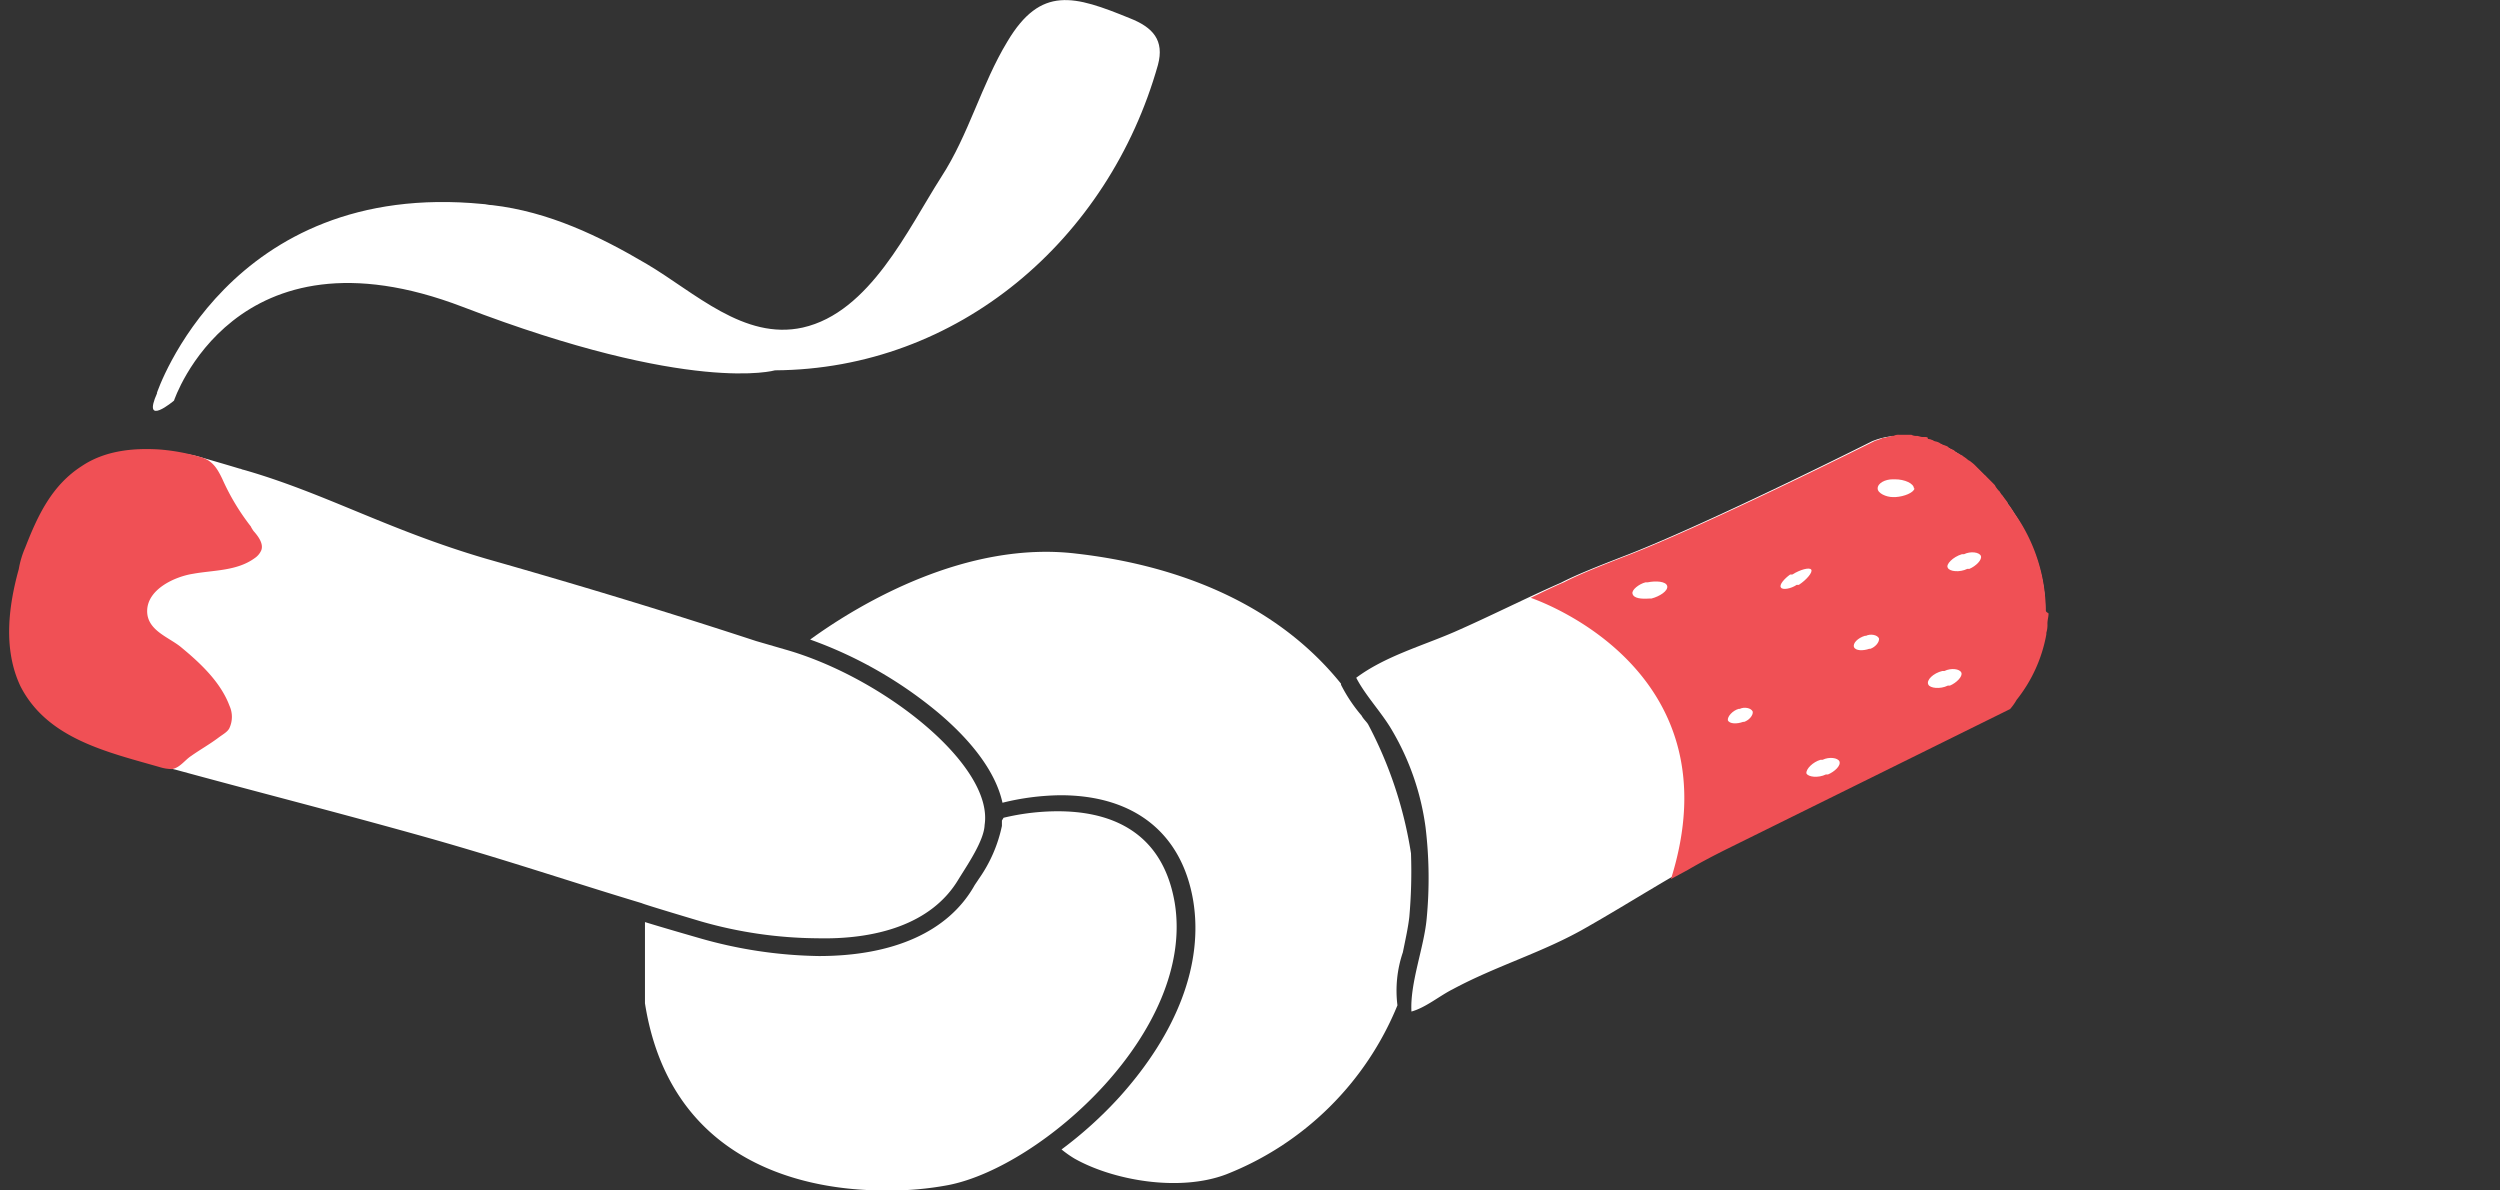 <svg id="Layer_1" data-name="Layer 1" xmlns="http://www.w3.org/2000/svg" viewBox="0 0 273 130" width="273" height="130">
  <rect x="0" y="0" width="273" height="130" fill="#333333" stroke="none"/>
  <defs>
    <style>
      .cls-1 {
        fill: #fff;
      }

      .cls-2 {
        fill: #f05055;
      }
    </style>
  </defs>
  <title>homepage-5-ways</title>
  <g id="Layer_2" data-name="Layer 2">
    <g>
      <path class="cls-1" d="M17.13,42.92s7.75-23.36,35.61-20.64c.3,0,.6.12,1,.12,6.15.71,11.71,3.37,16.92,6.45s10.59,8.34,17,6.92C95,34.11,99.12,25.06,102.79,19.32c3-4.61,4.38-10.11,7.22-14.79,3.66-6.15,7.33-5,13.36-2.54,2.55,1,3.79,2.42,3.08,5.09-5.38,19.1-21.83,33.24-41.82,33.36,0,0-9.11,2.66-34.08-6.92S19,43.75,19,43.75s-3.55,3-1.84-.83"/>
      <path class="cls-1" d="M173.18,101.31c5-2.84,9.82-6,14.91-8.58l31-15.32s8.75-8.69,1.12-20.94c-4.67-7.45-9.46-8.87-12.54-8.87a7.84,7.84,0,0,0-3.25.59S187,56.94,177.8,60.55c-3.38,1.3-5.74,2.25-7.34,3.08-3.9,1.71-7.75,3.67-11.65,5.38-3.55,1.54-7.57,2.66-10.71,5,1,1.95,2.78,3.79,3.91,5.74a28.2,28.2,0,0,1,3.66,10.59,46.44,46.44,0,0,1,.12,10c-.29,3.14-1.83,7-1.66,10.12,1.54-.42,3.08-1.72,4.5-2.43C163.42,105.45,168.51,104,173.18,101.31Z"/>
      <path class="cls-2" d="M223.4,66.7a18.63,18.63,0,0,0-3.13-10.23c-.3-.41-.53-.83-.83-1.24-.12-.12-.18-.18-.18-.3-.17-.29-.41-.53-.59-.83a1.11,1.11,0,0,1-.29-.41,2.22,2.22,0,0,1-.54-.71l-.29-.3-.59-.59c-.12-.12-.12-.17-.18-.17l-.83-.83-.12-.12a4.09,4.09,0,0,0-.59-.53.85.85,0,0,0-.29-.18,3.46,3.46,0,0,0-.54-.41.7.7,0,0,0-.29-.18,5,5,0,0,0-.53-.3c-.12-.12-.18-.12-.18-.18-.18-.11-.42-.17-.59-.29l-.12-.12c-.18-.12-.53-.18-.71-.3s-.12,0-.18-.11a1.44,1.44,0,0,0-.53-.18.22.22,0,0,1-.18-.12c-.12,0-.3-.12-.41-.12s-.18,0-.18-.12-.3-.11-.41-.11h-.18c-.18,0-.42-.12-.59-.12h0a1.08,1.08,0,0,1-.6-.12h-1.36a1.07,1.07,0,0,0-.59.12h-.12c-.17,0-.29.12-.53.12h0c-.12,0-.29.11-.41.11h-.12c-.12,0-.18.12-.3.12h0a4.23,4.23,0,0,1-.53.18s-17.45,8.75-26.62,12.36c-3.37,1.3-5.74,2.25-7.33,3.08-1.25.53-2.43,1.12-3.67,1.71,1.71.6,22.36,8.29,15.32,30.71L184.3,95c1.42-.83,2.78-1.54,4.2-2.25l31-15.32a5.93,5.93,0,0,0,.71-1,16.06,16.06,0,0,0,3.25-7.15h0v-.18a2.92,2.92,0,0,0,.12-1c0-.41.12-.71.12-1.12-.3-.18-.3-.24-.3-.36Z"/>
      <path class="cls-1" d="M209,53.34c0-.54-1-1-2.07-1h-.24c-.82,0-1.65.41-1.65,1h0c0,.53.94.94,1.65.94H207c.95-.06,1.95-.47,2.07-.94h0"/>
      <path class="cls-1" d="M197.79,62.21c-.18-.3-1.24,0-2.07.53h-.24c-.59.42-1.24,1.13-1,1.42h0c.18.3,1.12.12,1.71-.29h.24c.83-.54,1.54-1.37,1.36-1.66h0"/>
      <path class="cls-1" d="M182.06,64c-.12-.53-1.25-.59-2.13-.41h-.24c-.71.18-1.54.83-1.42,1.24h0c.12.53,1,.59,1.83.53h.24c.89-.23,1.83-.83,1.72-1.36h0"/>
      <path class="cls-1" d="M188.68,78.65c.18.42,1,.42,1.66.18h.12c.53-.18,1-.71.94-1.12h0c-.18-.42-.94-.54-1.42-.3h-.12c-.65.18-1.24.83-1.18,1.24h0"/>
      <path class="cls-1" d="M212.7,62c.18.42,1.3.53,2.13.12h.23c.71-.3,1.42-1,1.25-1.42h0c-.18-.41-1.13-.53-1.84-.18h-.23c-1,.3-1.78,1.13-1.54,1.48h0"/>
      <path class="cls-1" d="M197.26,84.45c.18.41,1.3.53,2.13.12h.23c.71-.3,1.42-.95,1.25-1.42h0c-.18-.41-1.13-.53-1.84-.18h-.23c-.83.24-1.6,1-1.54,1.48h0"/>
      <path class="cls-1" d="M210.57,74.75c.18.41,1.3.53,2.13.12h.23c.71-.3,1.42-1,1.25-1.42h0c-.18-.42-1.13-.53-1.84-.18h-.23c-1,.24-1.78,1-1.54,1.48h0"/>
      <path class="cls-1" d="M202.46,70.67c.18.41,1,.41,1.66.18h.12c.53-.18,1-.71.95-1.13h0c-.18-.41-.95-.53-1.42-.29h-.12c-.77.23-1.36.82-1.19,1.24h0"/>
      <path class="cls-1" d="M104.68,96c.95-1.54,2.78-4.2,2.84-5.92,1-6.51-11.12-16.15-21.83-19.17L82.56,70c-9.41-3.08-18.28-5.8-29.52-9-10.71-3.14-17.57-7.16-26.44-9.7-.12,0-.3-.12-.42-.12-1.95-.59-4.26-1.25-4.26-1.25-2.36-.71-4.37-.41-6.21-.41-7.57,0-10,4.61-11.89,10.12A8.71,8.71,0,0,0,3.11,62C.86,69.54-.2,78.54,12.64,82.2c0,0,6.33,1.84,6.5,1.84C27.31,86.28,35.06,88.24,45,91s17,5.2,25.09,7.63c.17.12,6.5,2,6.5,2a47.09,47.09,0,0,0,12.66,1.83C95.51,102.61,101.72,101,104.68,96Z"/>
      <path class="cls-2" d="M27.43,57.54a24.82,24.82,0,0,1-3.14-5.21c-.59-1.24-1.12-2.07-2.43-2.43a21.86,21.86,0,0,0-4.49-.82c-3-.18-6,.17-8.46,1.83C5.66,53,4.12,56.29,2.76,59.78a10.2,10.2,0,0,0-.71,2.37C.92,66.23.33,70.9,2.23,74.93c2.95,5.79,9.58,7.21,15.32,8.87a4.38,4.38,0,0,0,1.24.18c.83-.12,1.42-1,2.07-1.42,1-.71,2.07-1.3,3.08-2.07.41-.3.94-.59,1.12-1a2.92,2.92,0,0,0,0-2.42c-.95-2.55-3.14-4.62-5.21-6.33-1.3-1.13-3.78-1.84-3.78-4,0-2.42,3.07-3.78,5-4.08,2.24-.41,4.79-.29,6.74-1.71a2,2,0,0,0,.71-.83c.3-.71-.3-1.54-.83-2.13a3.84,3.84,0,0,1-.29-.47"/>
      <path class="cls-1" d="M106.87,96c-.18.29-.41.59-.53.82-2.84,4.91-8.76,7.58-16.92,7.58a49.54,49.54,0,0,1-13.19-2s-3.91-1.12-5.8-1.71v8.87C73,125.92,86.23,130,96.64,130a34.67,34.67,0,0,0,6.92-.59c10.23-2,27-16.86,24.72-30.82-1.42-8.34-7.75-10-12.77-10a25.57,25.57,0,0,0-5.92.71l-.18.3v.59A15.6,15.6,0,0,1,106.87,96Z"/>
      <path class="cls-1" d="M153.19,104c.29-1.42.59-2.78.71-3.9a56.61,56.61,0,0,0,.18-6.92,44.8,44.8,0,0,0-4.68-14.08c-.18-.3-.53-.59-.71-.95a16.92,16.92,0,0,1-2.25-3.37v-.12c-7.57-9.4-19-13.07-28.86-14.2C105.63,59,94,65.82,88.47,69.84a46,46,0,0,1,14,8c4,3.38,6.33,6.75,7,9.82a27.46,27.46,0,0,1,6.33-.82h0c8,0,13.25,4.08,14.5,11.53,1.12,6.86-1.72,14.38-8.05,21.42a44.3,44.3,0,0,1-6.33,5.73,11.7,11.7,0,0,0,1.42,1c4.2,2.37,11.42,3.67,16.56,1.72a33.39,33.39,0,0,0,18.7-18.46A13,13,0,0,1,153.19,104Z"/>
    </g>
  </g>
</svg>
